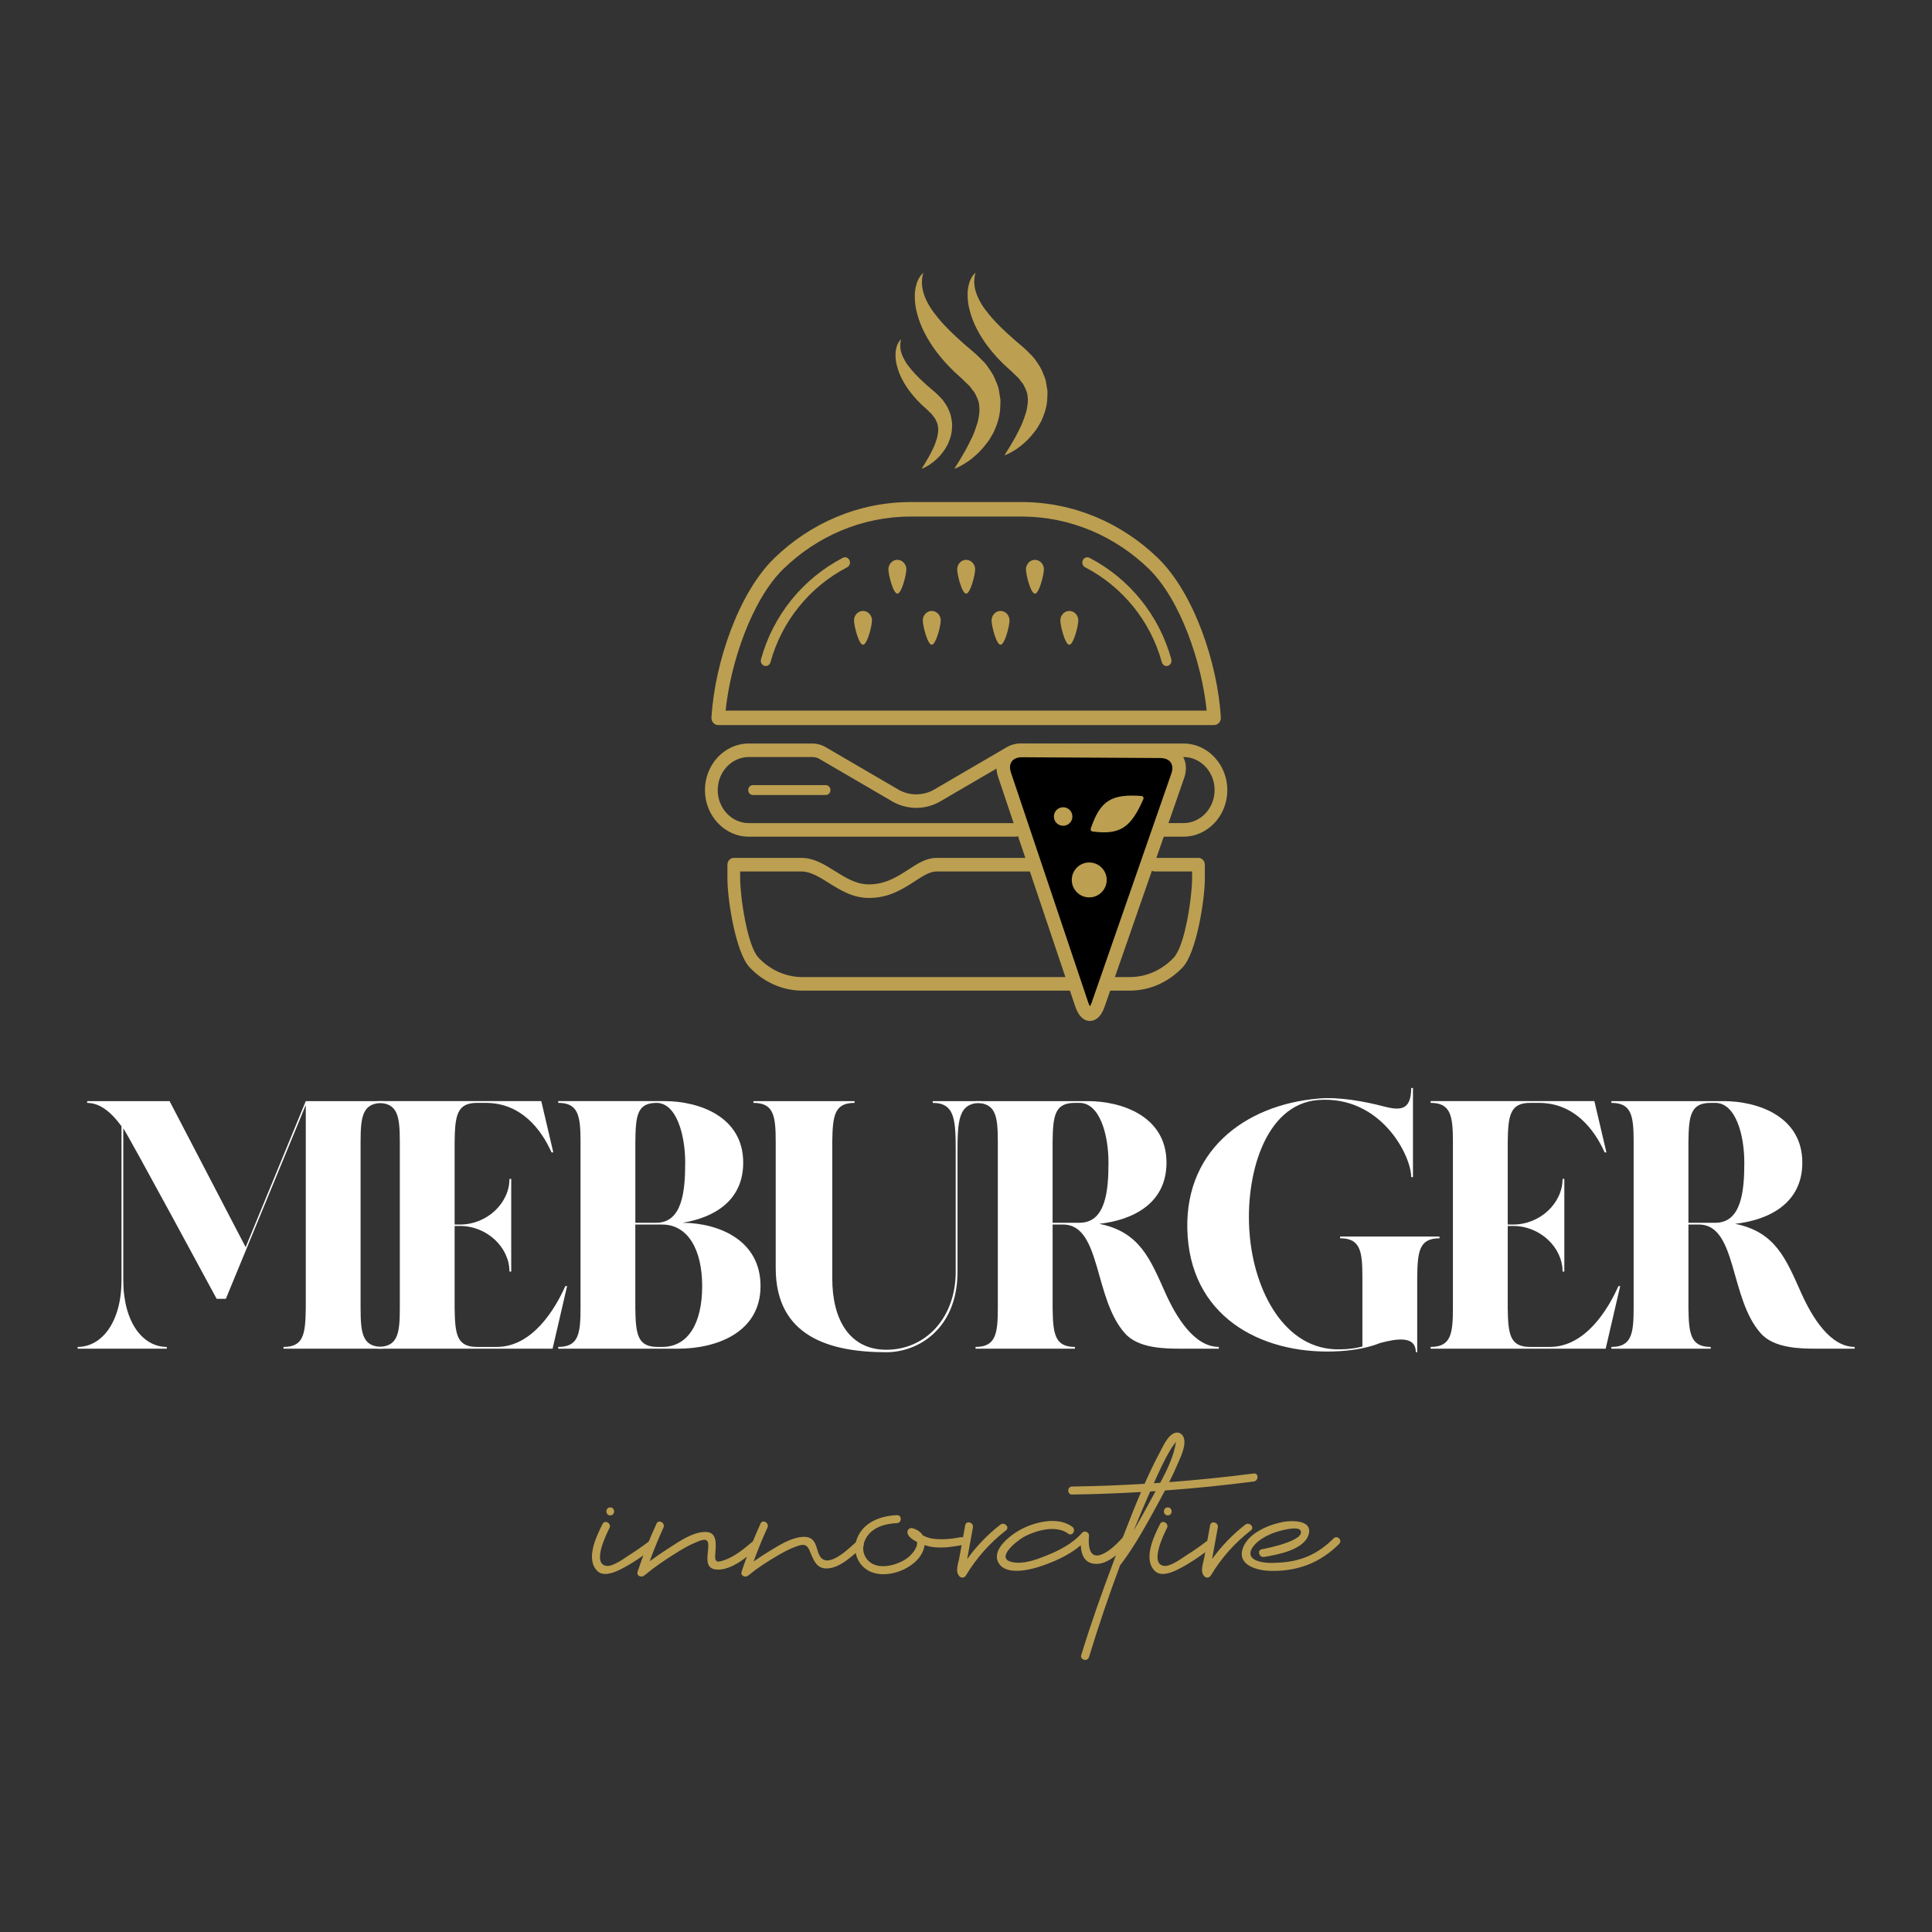 <svg xmlns="http://www.w3.org/2000/svg" xmlns:xlink="http://www.w3.org/1999/xlink" id="Livello_1" x="0px" y="0px" viewBox="0 0 1080 1080" style="enable-background:new 0 0 1080 1080;" xml:space="preserve"><rect x="0" y="0" width="1080" height="1080" fill="#333333" stroke="none"/><style type="text/css">	.st0{fill:#FFFFFF;}	.st1{fill-rule:evenodd;clip-rule:evenodd;fill:#BC9F51;}	.st2{fill:none;stroke:#BC9F51;stroke-width:7.584;stroke-miterlimit:10;}	.st3{fill:#BC9F51;}</style><g>	<g>		<path class="st0" d="M201.57,731.19c0,14.63,1.19,21.75,12.46,21.75v0.99h-55.56v-0.99c11.27,0,12.26-7.11,12.46-21.75V617.71   l-44.68,108.34h-5.14c0,0-48.64-90.15-52.19-95.29v84.82c0,23.53,10.87,37.36,24.32,37.36v0.99H43.41v-0.99   c13.44,0,24.51-13.84,24.51-37.36v-86c-5.34-7.31-11.66-13.05-19.18-13.05v-0.99h46.07l42.51,81.65l33.61-81.65h43.1v0.99   c-11.27,0-12.46,7.31-12.46,21.75V731.19z"></path>		<path class="st0" d="M317.01,718.93l-8.11,34.99h-97.86v-0.99c11.27,0,12.46-7.11,12.46-21.75v-92.92   c0-14.44-1.19-21.75-12.46-21.75v-0.99h91.54l6.72,28.67h-0.99c-5.73-12.85-17-27.67-36.77-27.67h-4.94   c-11.27,0-12.25,7.31-12.46,21.75v46.26h2.97c15.22,0,27.68-12.06,27.68-25.5h0.99v51.79h-0.99c0-13.44-12.46-25.5-27.68-25.5   h-2.97v45.87c0.2,14.63,1.19,21.75,12.46,21.75h11.07c19.97,0,32.62-21.15,38.35-34H317.01z"></path>		<path class="st0" d="M425.14,718.93c0,25.9-24.51,34.99-46.06,34.99h-67.02v-0.99c11.27,0,12.46-7.11,12.46-21.75v-92.92   c0-14.44-1.19-21.75-12.46-21.75v-0.99h59.31c19.18,0,44.09,8.5,44.09,34.4c0,21.16-16.01,30.64-33.81,33.61   C402.21,683.74,425.14,693.43,425.14,718.93 M367.02,616.52c-11.07,0-11.66,7.51-11.86,21.75v45.27h11.66   c14.63,0,16.21-17.79,16.21-33.61C383.03,634.31,378.09,616.52,367.02,616.52 M392.52,718.93c0-20.56-8.11-34.4-22.34-34.4h-15.03   v46.66c0.2,14.63,1.19,21.75,12.46,21.75h2.57C384.81,752.93,392.52,739.49,392.52,718.93"></path>		<path class="st0" d="M548.3,615.53v0.99c-12.65,0-13.05,9.88-13.05,28.08v67.22c-0.39,30.84-21.75,44.08-39.74,44.08   c-31.63,0-61.88-8.7-61.88-47.05v-70.58c0-14.63-1.19-21.75-12.46-21.75v-0.99h56.54v0.99c-11.27,0-12.26,7.12-12.46,21.75v76.51   c0,22.93,9.69,39.74,30.25,39.74c21.55,0,38.75-17.4,38.75-43.69v-66.23c0-18.19-0.2-28.08-12.85-28.08v-0.99H548.3z"></path>		<path class="st0" d="M681.33,752.93v0.99h-20.95c-8.7,0-24.12,0-31.63-8.7c-17.2-19.38-13.24-59.51-33.61-60.69h-6.72v46.66   c0.2,14.43,1.19,21.75,12.46,21.75v0.99h-55.55v-0.99c11.27,0,12.46-7.31,12.46-21.75v-92.92c0-14.62-1.18-21.75-12.46-21.75   v-0.99h62.67c19.18,0,44.08,8.5,44.08,34.4c0,22.74-18.58,32.03-37.56,34.2c22.73,4.55,28.47,19.77,37.17,39.15   C657.41,735.93,667.5,752.93,681.33,752.93 M603.44,683.54c14.63,0,16.21-17.79,16.21-33.61c0-15.81-4.94-33.41-16.21-33.41h-2.57   c-11.27,0-12.26,7.12-12.46,21.75v45.27H603.44z"></path>		<path class="st0" d="M804.69,691.25v0.98c-11.27,0-12.26,7.12-12.46,21.55v42.11h-0.79c0-9.49-11.07-7.51-19.97-5.14   c-5.93,2.37-13.25,3.96-22.34,4.55c-40.92,2.57-81.85-16.81-85.21-64.06c-3.36-47.25,31.63-73.55,72.76-77.11   c11.86-1.19,26.89,1.78,35.98,4.15c9.09,2.37,16.21,3.36,16.21-10.08h0.99v49.82h-0.99c0-12.26-17.2-45.87-52.19-43.1   c-30.05,2.57-40.73,43.1-38.16,74.53c2.37,31.63,19.38,65.63,50.61,64.84c4.35,0,8.7-0.59,12.46-1.58v-38.95   c0-14.43-1.19-21.55-12.46-21.55v-0.98H804.69z"></path>		<path class="st0" d="M905.7,718.93l-8.11,34.99h-97.86v-0.99c11.27,0,12.46-7.11,12.46-21.75v-92.92   c0-14.44-1.18-21.75-12.46-21.75v-0.99h91.54l6.72,28.67H897c-5.73-12.85-17-27.67-36.77-27.67h-4.94   c-11.27,0-12.25,7.31-12.46,21.75v46.26h2.97c15.22,0,27.68-12.06,27.68-25.5h0.99v51.79h-0.99c0-13.44-12.46-25.5-27.68-25.5   h-2.97v45.87c0.2,14.63,1.19,21.75,12.46,21.75h11.07c19.97,0,32.62-21.15,38.35-34H905.7z"></path>		<path class="st0" d="M1036.76,752.93v0.99h-20.95c-8.7,0-24.12,0-31.63-8.7c-17.2-19.38-13.24-59.51-33.61-60.69h-6.72v46.66   c0.2,14.43,1.19,21.75,12.46,21.75v0.99h-55.55v-0.99c11.27,0,12.46-7.31,12.46-21.75v-92.92c0-14.62-1.18-21.75-12.46-21.75   v-0.99h62.67c19.18,0,44.08,8.5,44.08,34.4c0,22.74-18.58,32.03-37.56,34.2c22.73,4.55,28.47,19.77,37.17,39.15   C1012.84,735.93,1022.92,752.93,1036.76,752.93 M958.87,683.54c14.63,0,16.21-17.79,16.21-33.61c0-15.81-4.94-33.41-16.21-33.41   h-2.57c-11.27,0-12.26,7.12-12.46,21.75v45.27H958.87z"></path>	</g>	<g>		<path class="st1" d="M501.64,312.95c2.77,0,5.02,2.39,5.02,5.34c0,2.95-2.65,13.56-5.02,13.56c-2.37,0-5.02-10.62-5.02-13.56   C496.62,315.34,498.87,312.95,501.64,312.95z"></path>		<path class="st1" d="M540.09,312.95c2.77,0,5.02,2.39,5.02,5.34c0,2.95-2.65,13.56-5.02,13.56c-2.37,0-5.02-10.62-5.02-13.56   C535.06,315.34,537.31,312.95,540.09,312.95z"></path>		<path class="st1" d="M578.53,312.95c2.77,0,5.02,2.39,5.02,5.34c0,2.95-2.65,13.56-5.02,13.56c-2.37,0-5.02-10.62-5.02-13.56   C573.51,315.34,575.76,312.95,578.53,312.95z"></path>		<path class="st1" d="M482.42,341.52c2.77,0,5.02,2.39,5.02,5.34c0,2.95-2.65,13.56-5.02,13.56c-2.37,0-5.02-10.62-5.02-13.56   C477.39,343.91,479.64,341.52,482.42,341.52z"></path>		<path class="st1" d="M520.86,341.52c2.77,0,5.02,2.39,5.02,5.34c0,2.95-2.65,13.56-5.02,13.56c-2.37,0-5.02-10.62-5.02-13.56   C515.84,343.91,518.09,341.52,520.86,341.52z"></path>		<path class="st1" d="M559.31,341.52c2.77,0,5.02,2.39,5.02,5.34c0,2.95-2.65,13.56-5.02,13.56c-2.37,0-5.02-10.62-5.02-13.56   C554.29,343.91,556.54,341.52,559.31,341.52z"></path>		<path class="st1" d="M597.76,341.52c2.77,0,5.02,2.39,5.02,5.34c0,2.95-2.65,13.56-5.02,13.56c-2.37,0-5.02-10.62-5.02-13.56   C592.73,343.91,594.98,341.52,597.76,341.52z"></path>		<path class="st1" d="M397.73,400.73c1.88-30.1,15.04-69.24,35.13-88.74c20-19.41,46.88-31.34,76.31-31.34H571   c29.43,0,56.31,11.93,76.31,31.34c20.16,19.56,33.34,58.81,35.15,89.03c0.13,2.23-1.46,4.15-3.56,4.29   c-0.08,0.01-0.16,0.01-0.24,0.01v0.01H401.5c-2.1,0-3.81-1.81-3.81-4.05C397.7,401.09,397.71,400.91,397.73,400.73L397.73,400.73z    M437.98,317.97c-17.78,17.25-29.72,52.93-32.34,79.26h268.89c-2.62-26.32-14.56-62-32.34-79.26   c-18.65-18.1-43.72-29.22-71.19-29.22h-61.82C481.7,288.74,456.63,299.87,437.98,317.97z"></path>		<path class="st1" d="M654.77,368.56c0.42,1.56-0.42,3.18-1.88,3.64c-1.46,0.45-2.99-0.45-3.42-2   c-3.18-11.58-8.68-22.08-15.89-31.01c-7.41-9.18-16.63-16.71-26.99-22.08c-1.37-0.71-1.95-2.47-1.28-3.93   c0.67-1.46,2.33-2.07,3.7-1.36c11.02,5.71,20.85,13.74,28.76,23.55C645.48,344.91,651.36,356.14,654.77,368.56L654.77,368.56z    M471.16,311.82c1.37-0.71,3.03-0.1,3.7,1.36c0.67,1.46,0.1,3.22-1.28,3.93c-10.36,5.37-19.58,12.9-26.99,22.08   c-7.21,8.93-12.71,19.43-15.89,31.01c-0.42,1.56-1.95,2.45-3.42,2c-1.46-0.45-2.31-2.08-1.88-3.64   c3.41-12.42,9.29-23.65,16.99-33.2C450.31,325.56,460.14,317.53,471.16,311.82z"></path>		<path class="st1" d="M576.06,479.57c1.97,0,3.56,1.7,3.56,3.79c0,2.09-1.6,3.79-3.56,3.79h-52.49c-3.77,0-7.7,2.55-12.13,5.43   c-6.72,4.37-14.43,9.38-25.69,9.38c-9.06,0-15.96-4.33-22.54-8.46c-5.18-3.25-10.13-6.35-15.28-6.35h-34.17v3.89   c0,10.17,3.92,37.56,10.23,44.27c6.31,6.71,15.01,10.88,24.58,10.88h182.96c9.58,0,18.3-4.17,24.62-10.89   c6.32-6.72,10.24-34.12,10.24-44.31v-3.84h-20.96c-1.97,0-3.56-1.7-3.56-3.79c0-2.09,1.6-3.79,3.56-3.79h24.52   c1.97,0,3.56,1.7,3.56,3.79v7.63c0,12.28-4.72,41.58-12.33,49.67c-7.61,8.09-18.11,13.11-29.66,13.11H448.58   c-11.54,0-22.02-5.02-29.62-13.1c-7.6-8.08-12.32-37.36-12.32-49.63v-7.68c0-2.09,1.6-3.79,3.56-3.79h37.73   c7.07,0,12.85,3.62,18.89,7.42c5.75,3.61,11.78,7.39,18.92,7.39c9.28,0,16.07-4.41,21.99-8.25c5.35-3.47,10.09-6.56,15.83-6.56   H576.06z"></path>		<path class="st1" d="M649.03,467.69c-1.97,0-3.56-1.7-3.56-3.79s1.6-3.79,3.56-3.79h12.58c4.77,0,9.11-2.08,12.26-5.43   c3.15-3.35,5.1-7.96,5.1-13.04v0c0-2.37-0.42-4.63-1.18-6.7c-0.8-2.16-1.97-4.13-3.43-5.81c-1.62-1.86-3.6-3.38-5.82-4.41   c-2.12-0.99-4.46-1.54-6.93-1.54H570.4c-0.83,0-1.55,0.08-2.2,0.26c-0.66,0.18-1.33,0.47-2.04,0.89L525.6,448   c-4.12,2.4-8.77,3.6-13.4,3.6c-4.64,0-9.29-1.2-13.41-3.6l-40.55-23.66c-0.71-0.42-1.38-0.71-2.04-0.89   c-0.65-0.18-1.37-0.26-2.2-0.26h-35.43c-4.77,0-9.11,2.08-12.26,5.43c-3.15,3.35-5.1,7.96-5.1,13.04v0c0,5.07,1.95,9.69,5.1,13.04   c3.15,3.35,7.49,5.43,12.26,5.43h149.13c1.97,0,3.56,1.7,3.56,3.79s-1.6,3.79-3.56,3.79H418.56c-6.74,0-12.86-2.93-17.3-7.65   c-4.44-4.72-7.19-11.23-7.19-18.39v0c0-7.16,2.75-13.68,7.19-18.39c4.44-4.72,10.56-7.65,17.3-7.65h35.43   c1.35,0,2.65,0.17,3.96,0.53c1.3,0.35,2.51,0.87,3.71,1.57l40.55,23.66c3.03,1.77,6.5,2.66,9.98,2.66c3.48,0,6.95-0.89,9.98-2.66   l40.55-23.66c1.2-0.7,2.42-1.22,3.71-1.57c1.31-0.36,2.61-0.53,3.95-0.53h91.21c3.47,0,6.78,0.78,9.8,2.19   c3.11,1.46,5.9,3.59,8.18,6.22c2.05,2.36,3.7,5.13,4.83,8.18c1.09,2.94,1.68,6.13,1.68,9.45v0c0,7.16-2.75,13.68-7.19,18.39   c-4.44,4.72-10.56,7.65-17.3,7.65H649.03z"></path>		<path class="st1" d="M461.64,438.89c1.43,0,2.59,1.23,2.59,2.76c0,1.52-1.16,2.76-2.59,2.76h-40.79c-1.43,0-2.59-1.23-2.59-2.76   c0-1.52,1.16-2.76,2.59-2.76H461.64z"></path>		<g>			<path d="M604.64,561.31c2.52,7.5,6.71,7.52,9.31,0.05l44.44-127.75c2.6-7.47-1.75-13.62-9.65-13.66l-77.42-0.44    c-7.91-0.04-12.32,6.05-9.79,13.55L604.64,561.31z"></path>			<path class="st2" d="M604.64,561.31c2.52,7.5,6.71,7.52,9.31,0.05l44.44-127.75c2.6-7.47-1.75-13.62-9.65-13.66l-77.42-0.44    c-7.91-0.04-12.32,6.05-9.79,13.55L604.64,561.31z"></path>		</g>		<g>			<path class="st3" d="M618.65,491.72c0.09,5.39-4.2,9.84-9.59,9.93s-9.83-4.2-9.93-9.59c-0.09-5.39,4.2-9.84,9.59-9.93    S618.56,486.33,618.65,491.72"></path>			<path class="st3" d="M589.24,457.51c-0.59-2.8,1.19-5.55,3.99-6.14c2.8-0.59,5.54,1.19,6.14,3.99c0.59,2.8-1.19,5.55-3.99,6.14    C592.58,462.09,589.83,460.31,589.24,457.51"></path>		</g>		<path class="st3" d="M638.17,444.96c0.38,0.04,0.72,0.26,0.92,0.6c0.19,0.35,0.21,0.78,0.05,1.15   c-7.08,16.19-13.19,20.08-28.45,18.1c-0.05-0.01-0.09-0.01-0.14-0.03c-0.29-0.08-0.55-0.27-0.71-0.55   c-0.18-0.32-0.22-0.71-0.1-1.06C615.02,447.62,621.13,443.71,638.17,444.96"></path>		<g>			<g>				<path class="st3" d="M533.5,262.05c0,0,1.1-1.77,3.01-4.87c0.9-1.54,1.99-3.4,3.24-5.54c1.18-2.16,2.41-4.61,3.68-7.23     c1.22-2.67,2.24-5.61,3.14-8.53c0.63-2.98,1.22-5.97,0.85-8.56c-0.03-2.65-1.14-4.87-2.33-7.29c-0.61-1.23-1.77-2.26-2.52-3.5     c-0.87-1.21-2.23-2.18-3.29-3.31l-0.83-0.84c-0.2-0.19-0.14-0.18-0.55-0.54l-0.53-0.48l-2.1-1.89c-1.41-1.24-2.74-2.52-4.2-4.06     c-2.89-2.89-5.48-5.99-7.88-9.15c-4.76-6.4-8.59-13.61-10.45-20.78c-1.02-3.51-1.43-7.09-1.35-10.21     c-0.07-3.13,0.71-5.84,1.38-7.79c1.62-3.96,3.45-4.91,3.36-4.98c0,0-0.13,0.54-0.39,1.57c-0.24,0.98-0.38,2.49-0.4,4.23     c0.12,1.78,0.34,3.81,1.08,5.99c0.69,2.16,1.76,4.42,3.12,6.76c1.33,2.33,3.18,4.6,5.08,6.98c1.94,2.36,4.17,4.68,6.52,7.04     c2.4,2.34,4.93,4.68,7.48,6.93c1.19,1.14,2.69,2.29,4.1,3.52l2.13,1.84l0.54,0.45l0.48,0.46l1.21,1.16     c1.57,1.67,3.22,2.99,4.68,5c1.41,2.12,2.89,3.99,4.04,6.46c1.01,2.65,2.36,4.93,2.71,7.98l0.7,4.31     c0.13,1.43-0.02,2.88-0.05,4.29c-0.17,5.72-1.99,10.36-3.74,14.22c-1.04,1.76-1.97,3.55-3.03,5.02     c-1.12,1.4-2.12,2.82-3.19,3.99c-2.09,2.41-4.19,4.22-6.07,5.73c-1.87,1.5-3.61,2.57-5.04,3.4     C535.25,261.49,533.5,262.05,533.5,262.05z"></path>				<path class="st3" d="M515.2,262.05c0,0,0.73-1.17,1.99-3.22c0.59-1.02,1.32-2.25,2.14-3.66c0.78-1.43,1.59-3.05,2.43-4.78     c0.81-1.76,1.48-3.7,2.08-5.64c0.42-1.97,0.81-3.95,0.56-5.66c-0.02-1.75-0.75-3.22-1.54-4.82c-0.4-0.81-1.17-1.49-1.66-2.31     c-0.57-0.8-1.46-1.44-2.17-2.19l-0.55-0.56c-0.13-0.13-0.09-0.12-0.37-0.36l-0.35-0.31l-1.38-1.25     c-0.93-0.82-1.82-1.66-2.78-2.68c-1.92-1.91-3.61-3.96-5.2-6.04c-3.15-4.23-5.67-8.99-6.91-13.73     c-0.68-2.32-0.94-4.69-0.89-6.74c-0.04-2.07,0.47-3.86,0.91-5.14c1.07-2.62,2.28-3.25,2.23-3.29c0,0-0.09,0.36-0.26,1.03     c-0.16,0.65-0.25,1.65-0.26,2.8c0.08,1.18,0.23,2.52,0.72,3.96c0.45,1.43,1.16,2.92,2.07,4.47c0.88,1.54,2.1,3.04,3.35,4.61     c1.28,1.56,2.76,3.09,4.31,4.65c1.59,1.55,3.26,3.09,4.94,4.58c0.79,0.76,1.78,1.51,2.72,2.33l1.4,1.21l0.36,0.3l0.31,0.31     l0.8,0.76c1.04,1.11,2.12,1.98,3.08,3.3c0.94,1.4,1.92,2.63,2.67,4.27c0.66,1.75,1.56,3.26,1.79,5.27l0.46,2.85     c0.08,0.94-0.01,1.91-0.03,2.83c-0.11,3.78-1.32,6.84-2.47,9.4c-0.7,1.16-1.3,2.35-2,3.32c-0.74,0.93-1.41,1.86-2.11,2.64     c-1.37,1.59-2.77,2.79-4,3.79c-1.24,0.99-2.39,1.7-3.33,2.25C516.36,261.68,515.2,262.05,515.2,262.05z"></path>				<path class="st3" d="M561.49,254.55c0,0,1.03-1.65,2.81-4.54c0.83-1.43,1.86-3.17,3.02-5.16c1.09-2.02,2.25-4.3,3.43-6.74     c1.14-2.49,2.09-5.23,2.93-7.95c0.59-2.78,1.14-5.57,0.8-7.98c-0.03-2.47-1.06-4.54-2.17-6.8c-0.56-1.14-1.64-2.11-2.35-3.26     c-0.8-1.13-2.06-2.03-3.06-3.08l-0.78-0.79c-0.18-0.18-0.12-0.16-0.52-0.51l-0.49-0.44l-1.95-1.76     c-1.32-1.15-2.57-2.35-3.92-3.78c-2.7-2.69-5.1-5.58-7.34-8.53c-4.44-5.96-8-12.69-9.74-19.37c-0.96-3.27-1.33-6.61-1.26-9.51     c-0.06-2.92,0.67-5.44,1.29-7.26c1.51-3.69,3.22-4.58,3.14-4.64c0,0-0.13,0.51-0.37,1.46c-0.22,0.91-0.35,2.32-0.37,3.95     c0.11,1.66,0.32,3.55,1.01,5.58c0.64,2.02,1.64,4.12,2.92,6.3c1.24,2.17,2.96,4.29,4.73,6.51c1.81,2.2,3.89,4.36,6.08,6.56     c2.24,2.18,4.6,4.36,6.98,6.46c1.12,1.07,2.51,2.13,3.84,3.29l1.98,1.71l0.5,0.42l0.44,0.43l1.13,1.08     c1.47,1.56,3,2.79,4.35,4.66c1.33,1.98,2.7,3.72,3.77,6.03c0.94,2.47,2.2,4.59,2.53,7.43l0.65,4.02c0.12,1.33-0.02,2.69-0.04,4     c-0.15,5.33-1.86,9.65-3.48,13.26c-0.98,1.64-1.84,3.31-2.83,4.68c-1.04,1.31-1.99,2.63-2.98,3.72     c-1.94,2.24-3.9,3.93-5.65,5.34c-1.75,1.4-3.37,2.4-4.7,3.17C563.13,254.03,561.49,254.55,561.49,254.55z"></path>			</g>		</g>	</g>	<g>		<path class="st3" d="M365.19,865.38c-6,4.6-12.38,9.05-19.21,12.34c-3.37,1.62-8.79,3.59-12,0.52   c-6.95-6.66-0.41-19.81,2.86-26.33c1.3-2.58,5.15-0.31,3.86,2.26c-1.51,3-10.04,20.03-1.69,21.17c3.79,0.52,10.27-4.5,13.3-6.4   c3.66-2.29,7.17-4.79,10.6-7.41C365.22,859.77,367.44,863.65,365.19,865.38z M341.14,842.65c2.88,0,2.88,4.47,0,4.47   C338.25,847.13,338.26,842.65,341.14,842.65z"></path>		<path class="st3" d="M482.11,864.83c-5.18,4.44-12.19,11.55-19.54,11.93c-6.65,0.34-7.95-5.43-10.22-10.41   c-1.75-3.85-4.3-2.92-7.79-1.66c-3.68,1.33-7.16,3.29-10.52,5.27c-5.21,3.07-10.47,6.41-15.12,10.29   c-0.15,0.12-0.3,0.17-0.46,0.25c-1.37,1.72-4.72,0.55-3.91-1.9c0.93-2.82,1.93-5.62,2.97-8.4c-5.02,3.9-10.87,7.46-16.69,7.21   c-8.14-0.35-4.53-9.18-4.92-14.28c-0.31-3.98-4.35-1.97-6.97-0.91c-4.09,1.65-7.95,3.99-11.67,6.33   c-5.68,3.56-11.34,7.38-16.49,11.69c-0.15,0.12-0.31,0.17-0.46,0.25c-1.37,1.72-4.72,0.55-3.9-1.9   c3.04-9.16,6.58-18.11,10.59-26.89c1.2-2.62,5.05-0.34,3.86,2.26c-2.82,6.17-5.37,12.43-7.69,18.79c3.37-2.49,6.84-4.85,10.33-7.1   c5.71-3.68,12.94-8.8,19.97-9.28c7.93-0.54,6.73,7.09,6.33,12.67c-0.31,4.37,1.11,4.45,5,3.12c6-2.05,11.27-6.47,16-10.5   c0.02-0.02,0.04-0.02,0.06-0.04c1.37-3.33,2.78-6.64,4.28-9.93c1.2-2.62,5.05-0.34,3.86,2.26c-2.84,6.22-5.42,12.53-7.75,18.94   c2.93-2.08,5.96-4.03,9-5.88c5.29-3.22,11.63-7.26,17.95-7.85c2.05-0.19,4.13-0.01,5.75,1.38c3.01,2.6,2.53,7.26,4.94,10.13   c5.01,5.97,16.76-6.19,20.05-9.01C481.13,859.79,484.3,862.95,482.11,864.83z"></path>		<path class="st3" d="M538.27,863.62c-6.49,1.17-13.48,2.32-20,0.54c-0.41-0.11-0.89-0.26-1.42-0.44   c-0.31,2.48-1.48,5.06-3.27,7.27c-5.68,7.02-18,11.25-26.55,7.78c-7.48-3.04-10.81-11.53-7.87-18.92   c3.61-9.05,13.17-12.48,22.22-12.87c2.88-0.12,2.87,4.35,0,4.47c-6.62,0.28-13.77,2.25-17.28,8.4c-2.39,4.19-2.15,9.4,1.53,12.84   c5.56,5.19,15.7,2.34,21.26-1.5c2.65-1.83,6.22-6.05,5.75-9.21c-2.56-1.28-4.94-2.99-5.35-4.95c-0.34-1.64,1.03-3.22,2.75-2.75   c2.85,0.77,4.71,2.2,5.77,3.97c0.02,0.01,0.05,0.03,0.07,0.04c1.96,1,3.65,1.61,5.83,1.88c5.32,0.66,10.11,0.09,15.36-0.85   C539.9,858.8,541.1,863.11,538.27,863.62z"></path>		<path class="st3" d="M562.36,855.47c-9.04,7.03-16.57,15.48-22.45,25.31c-0.73,1.23-2.49,1.49-3.51,0.45   c-2.63-2.67-0.76-6.94-0.17-10.2c1.11-6.13,2.22-12.27,3.33-18.4c0.51-2.83,4.82-1.62,4.31,1.19c-0.74,4.09-1.48,8.18-2.22,12.26   c-0.33,1.81-0.66,3.62-0.98,5.43c5.23-7.24,11.41-13.68,18.53-19.21C561.44,850.56,564.63,853.71,562.36,855.47z"></path>		<path class="st3" d="M631.21,862.21c-4.67,5.01-11.73,12.72-19.42,11.97c-5.72-0.56-7.38-5.41-7.65-10.36   c-6.76,5.78-15.57,9.58-23.83,12.19c-6.14,1.94-19.28,4.73-22.56-3.27c-2.87-7.01,7.11-14.51,12.21-17.39   c7.99-4.51,21.42-7.9,29.46-1.87c2.28,1.71,0.05,5.59-2.26,3.86c-6.73-5.05-18.14-1.89-24.94,1.87   c-3.86,2.14-16.26,11.99-6.32,14.03c6.14,1.26,12.93-1.22,18.59-3.47c7.44-2.95,15.13-6.84,20.44-12.96   c1.23-1.41,3.99-0.32,3.82,1.58c-0.51,5.59,0.03,13.83,7.68,10.3c4.58-2.11,8.22-6.02,11.61-9.65   C630.02,856.93,633.18,860.1,631.21,862.21z"></path>		<path class="st3" d="M700.85,828.17c-16.5,2.14-33.06,3.81-49.64,5.02c-1.05,2.01-2.12,4.01-3.2,6   c-6.48,11.88-13.11,24.24-21.27,35.08c-0.15,0.2-0.32,0.35-0.5,0.48c-6.38,17.04-12.21,34.3-17.5,51.59   c-0.84,2.75-5.16,1.57-4.31-1.19c5.39-17.58,11.54-34.95,18.04-52.16c0.03-0.27,0.13-0.54,0.31-0.82   c1.34-3.54,2.67-7.07,4.03-10.6c3.55-9.17,7.13-18.41,11.02-27.51c-12.82,0.74-25.66,1.21-38.5,1.39c-2.89,0.04-2.88-4.43,0-4.47   c13.51-0.19,27.02-0.71,40.5-1.52c2.65-5.98,5.46-11.88,8.53-17.62c1.76-3.3,3.89-8.27,7.25-10.32c2.67-1.63,5.55-0.35,6.27,2.67   c1.06,4.43-1.9,10.2-3.55,14.11c-1.46,3.46-3.05,6.86-4.73,10.22c15.78-1.2,31.54-2.8,47.25-4.83   C703.7,823.32,703.66,827.8,700.85,828.17z M646.01,833.54c-1.02,0.07-2.04,0.13-3.05,0.2c-3.19,7.21-6.27,14.48-9.23,21.81   c3.64-6.15,7.05-12.45,10.42-18.62C644.75,835.81,645.38,834.68,646.01,833.54z M645,829.13c1.19-0.08,2.37-0.15,3.55-0.23   c3.96-7.31,7.67-15.04,8.86-23.02c-0.89,1.44-2.05,2.74-2.94,4.21c-3.18,5.27-5.79,10.91-8.34,16.5   C645.75,827.44,645.38,828.29,645,829.13z"></path>		<path class="st3" d="M676.84,865.38c-6,4.6-12.38,9.05-19.21,12.34c-3.37,1.62-8.79,3.59-12,0.52   c-6.95-6.66-0.41-19.81,2.86-26.33c1.3-2.58,5.15-0.31,3.86,2.26c-1.51,3-10.04,20.03-1.69,21.17c3.79,0.52,10.27-4.5,13.3-6.4   c3.66-2.29,7.17-4.79,10.6-7.41C676.87,859.77,679.1,863.65,676.84,865.38z M652.79,842.65c2.88,0,2.88,4.47,0,4.47   C649.91,847.13,649.91,842.65,652.79,842.65z"></path>		<path class="st3" d="M699.26,855.47c-9.04,7.03-16.57,15.48-22.45,25.31c-0.73,1.23-2.49,1.49-3.51,0.45   c-2.63-2.67-0.76-6.94-0.17-10.2c1.11-6.13,2.22-12.27,3.33-18.4c0.51-2.83,4.82-1.62,4.31,1.19c-0.74,4.09-1.48,8.18-2.22,12.26   c-0.33,1.81-0.66,3.62-0.98,5.43c5.23-7.24,11.41-13.68,18.53-19.21C698.34,850.56,701.52,853.71,699.26,855.47z"></path>		<path class="st3" d="M748.6,863.05c-10.62,10.66-23.35,15.42-38.41,15.09c-6.76-0.15-18.35-2.81-15.64-12.04   c2.63-8.98,14.66-13.86,22.92-15.36c4.61-0.84,16.11-1.12,14.16,6.68c-2.25,9.02-17.85,11.72-25.01,12.92   c-2.82,0.47-4.02-3.84-1.19-4.31c2.72-0.45,24.42-4.87,21.58-10.45c-1.25-2.46-9.51-0.34-11.27,0.13   c-4.48,1.19-8.97,3.12-12.57,6.08c-3.97,3.27-6.77,8.35-0.47,10.68c4.14,1.53,8.72,1.28,13.03,1.01   c11.96-0.76,21.29-5,29.75-13.49C747.52,857.93,750.63,861.01,748.6,863.05z"></path>	</g></g></svg>